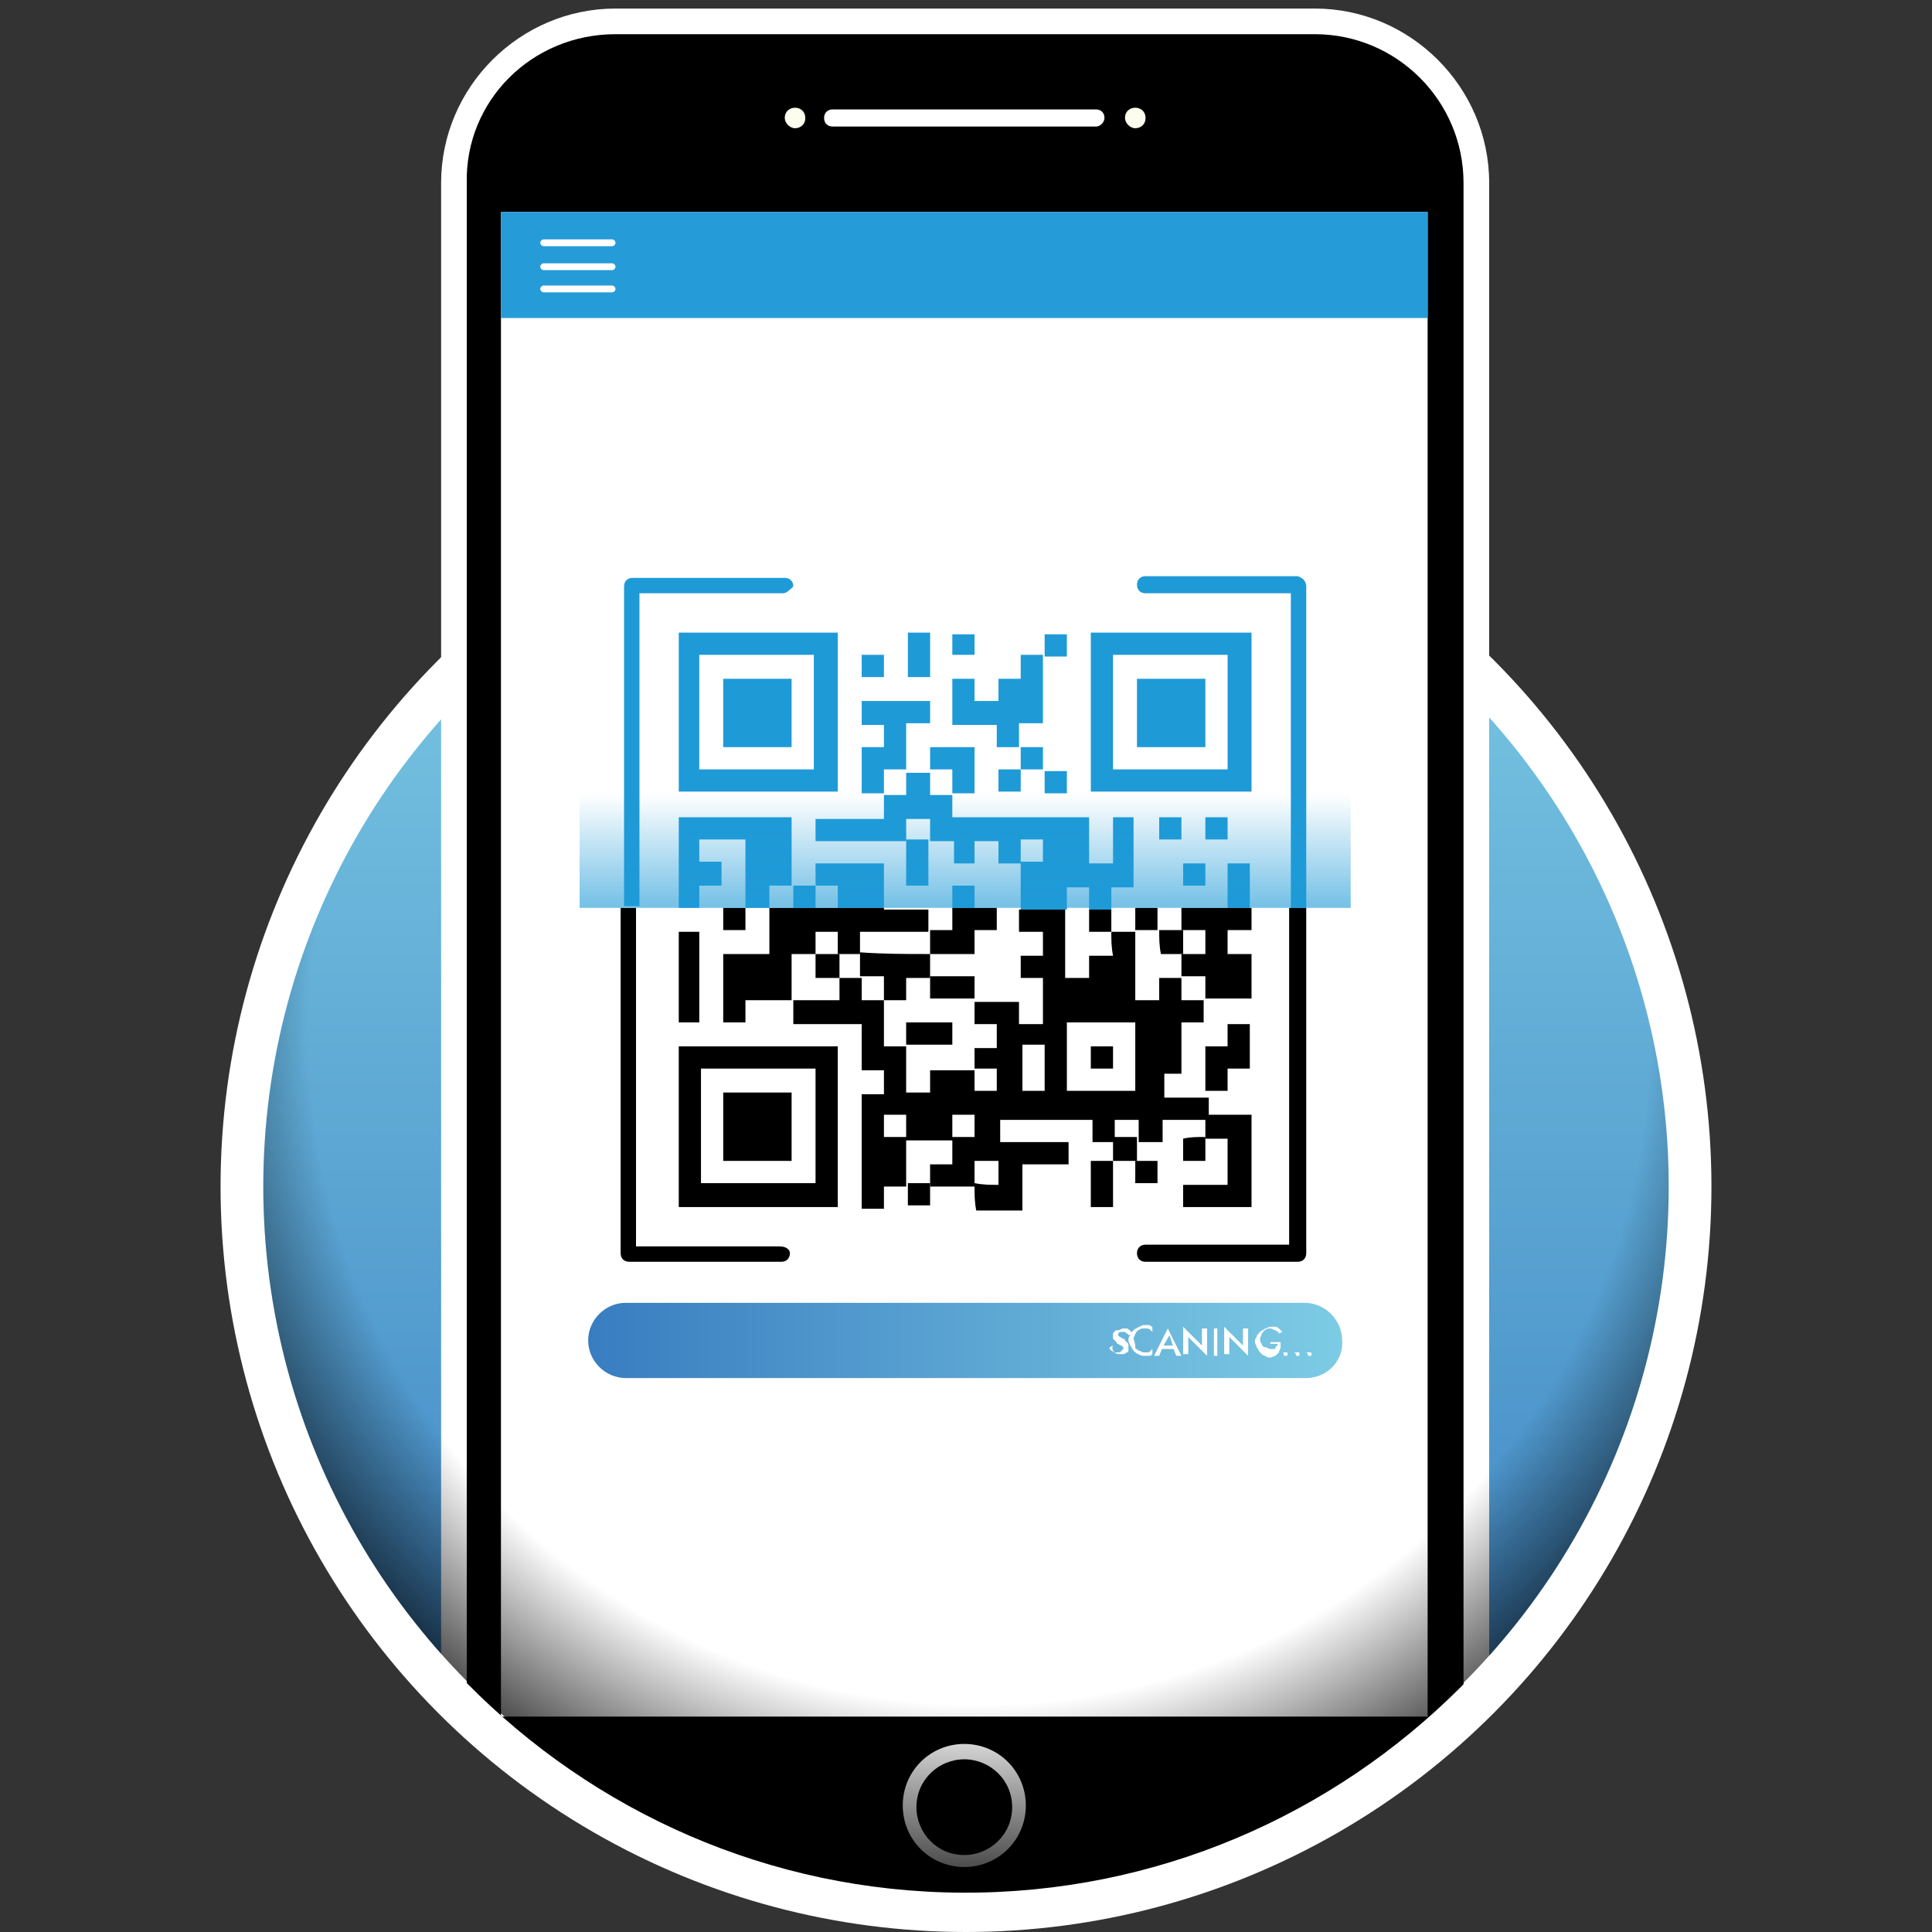 <?xml version="1.0" encoding="UTF-8"?> <svg xmlns="http://www.w3.org/2000/svg" xmlns:xlink="http://www.w3.org/1999/xlink" version="1.1" id="Capa_1" x="0px" y="0px" viewBox="0 0 113 113" style="enable-background:new 0 0 113 113;" xml:space="preserve"><rect x="0" y="0" width="113" height="113" fill="#333333" stroke="none"/> <style type="text/css"> .st0{fill:#FFFFFF;} .st1{fill:url(#SVGID_1_);} .st2{clip-path:url(#SVGID_00000093150213712646964900000006354504553889123715_);} .st3{fill:#FCFCEF;} .st4{fill-rule:evenodd;clip-rule:evenodd;fill:#55B36F;} .st5{fill-rule:evenodd;clip-rule:evenodd;fill:#FFFFFF;} .st6{fill:#259BD7;} .st7{opacity:0.8;fill:url(#SVGID_00000163042441423721090450000006291360990515247028_);} .st8{fill:url(#SVGID_00000169517803369742158450000008436905782567858834_);} .st9{fill:url(#SVGID_00000144322417098926875160000006284079986760476575_);} .st10{clip-path:url(#SVGID_00000005264686633467957420000012713947581597377450_);} .st11{opacity:0.6;fill:url(#SVGID_00000079457481292603684390000017666893425594530724_);} .st12{opacity:0.8;fill:url(#SVGID_00000171704089378233592470000001133955982684242858_);} .st13{fill:url(#SVGID_00000082351161761306087220000017605132985079804805_);} .st14{fill:url(#SVGID_00000176014550421774633030000011602268892937710765_);} .st15{clip-path:url(#SVGID_00000083784672856495562930000014726299233391538104_);} .st16{fill:#1E9AD7;} .st17{fill:#675B1E;} .st18{opacity:0.6;fill:url(#SVGID_00000105398785510930453340000018298483154875012517_);} .st19{opacity:0.8;fill:url(#SVGID_00000029019119445162890280000013340825196632650667_);} .st20{fill:url(#SVGID_00000083772368592530500870000000092333329076298647_);} </style> <g> <circle class="st0" cx="56.5" cy="69.4" r="43.6"></circle> <linearGradient id="SVGID_1_" gradientUnits="userSpaceOnUse" x1="56.5" y1="110.812" x2="56.5" y2="28.119"> <stop offset="0" style="stop-color:#387DC0"></stop> <stop offset="1" style="stop-color:#7DCCE5"></stop> </linearGradient> <circle class="st1" cx="56.5" cy="69.4" r="41.1"></circle> <g> <defs> <path id="SVGID_00000038415193100728345770000002019994019511826313_" d="M92.4,0c2.8,0,5.1,2.3,5.1,5.1v64.5 c0,22.7-18.5,41.2-41.2,41.1c-22.7-0.1-41-18.8-41-41.5v-64c0-2.8,2.3-5.1,5.1-5.1H92.4z"></path> </defs> <clipPath id="SVGID_00000115493530814033101870000006149826758150506918_"> <use xlink:href="#SVGID_00000038415193100728345770000002019994019511826313_" style="overflow:visible;"></use> </clipPath> <g style="clip-path:url(#SVGID_00000115493530814033101870000006149826758150506918_);"> <g> <path class="st0" d="M36,112.3c-5.6,0-10.2-4.6-10.2-10.2V10.7c0-5.6,4.6-10.2,10.2-10.2h40.9c5.6,0,10.2,4.6,10.2,10.2v91.3 c0,5.6-4.6,10.2-10.2,10.2H36z"></path> <path d="M76.9,110.8H36c-4.8,0-8.7-3.9-8.7-8.7V10.7C27.2,5.9,31.1,2,36,2h40.9c4.8,0,8.7,3.9,8.7,8.7v91.3 C85.6,106.9,81.7,110.8,76.9,110.8z"></path> <rect x="29.3" y="12.4" class="st0" width="54.2" height="88"></rect> <g> <g> <g> <path class="st0" d="M64.1,7.4H48.7c-0.3,0-0.5-0.2-0.5-0.5l0,0c0-0.3,0.2-0.5,0.5-0.5h15.4c0.3,0,0.5,0.2,0.5,0.5l0,0 C64.6,7.1,64.4,7.4,64.1,7.4z"></path> </g> <g> <path class="st3" d="M47.1,6.9c0,0.4-0.3,0.6-0.6,0.6s-0.6-0.3-0.6-0.6c0-0.4,0.3-0.6,0.6-0.6S47.1,6.5,47.1,6.9z"></path> <path class="st3" d="M67,6.9c0,0.4-0.3,0.6-0.6,0.6s-0.6-0.3-0.6-0.6c0-0.4,0.3-0.6,0.6-0.6S67,6.5,67,6.9z"></path> </g> </g> </g> <g> <path class="st0" d="M56.4,109.2c-2,0-3.6-1.6-3.6-3.6c0-2,1.6-3.6,3.6-3.6c2,0,3.6,1.6,3.6,3.6 C60,107.6,58.4,109.2,56.4,109.2z M56.4,102.9c-1.5,0-2.8,1.2-2.8,2.8c0,1.5,1.2,2.8,2.8,2.8c1.5,0,2.8-1.2,2.8-2.8 C59.2,104.1,57.9,102.9,56.4,102.9z"></path> </g> </g> <g> <path class="st16" d="M45.8,34.7h-8.4v18.3h-0.9V34.3c0-0.3,0.2-0.5,0.5-0.5h8.9c0.3,0,0.5,0.2,0.5,0.5 C46.2,34.5,46,34.7,45.8,34.7z"></path> <rect x="42.3" y="39.7" class="st16" width="4" height="4"></rect> <path class="st16" d="M39.7,37v9.3H49V37H39.7z M47.6,45h-6.7v-6.7h6.7V45z"></path> <rect x="50.4" y="38.3" class="st16" width="1.3" height="1.3"></rect> <polygon class="st16" points="46.3,47.8 46.3,51.8 45,51.8 45,53.1 43.6,53.1 43.6,49.1 40.9,49.1 40.9,50.4 42.2,50.4 42.2,51.8 40.9,51.8 40.9,53.1 39.7,53.1 39.7,47.8 "></polygon> <polygon class="st16" points="46.3,51.8 46.3,51.8 46.3,51.8 46.3,51.8 "></polygon> <path class="st16" d="M51.7,50.5v2.6H49v-1.3h-1.3v1.3h-1.3v-1.3c0.4,0,0.9,0,1.3,0v-1.3H51.7z"></path> <rect x="53.1" y="37" class="st16" width="1.3" height="2.6"></rect> <rect x="55.7" y="37.1" class="st16" width="1.3" height="1.2"></rect> <rect x="55.7" y="51.8" class="st16" width="1.3" height="1.3"></rect> <path class="st16" d="M58.4,45c0.4,0,0.9,0,1.3,0v1.3h-1.3V45z"></path> <polygon class="st16" points="59.7,45 59.7,45 59.7,45 59.7,45 "></polygon> <polygon class="st16" points="59.7,43.7 59.7,43.7 59.7,43.7 59.7,43.7 "></polygon> <path class="st16" d="M59.7,45c0-0.4,0-0.9,0-1.3H61v1.3C60.6,45,60.1,45,59.7,45z"></path> <polygon class="st16" points="61.1,38.3 61,38.3 61,38.3 61.1,38.3 "></polygon> <path class="st16" d="M57,39.7V41h1.4v-1.3h1.3v-1.4H61c0,0.8,0,1.5,0,2.3c0,0.6,0,1.1,0,1.7h-1.4v1.4h-1.3v-1.3h-2.6v-2.7H57z"></path> <rect x="61" y="45.1" class="st16" width="0" height="0"></rect> <rect x="61.1" y="45.1" class="st16" width="1.3" height="1.3"></rect> <rect x="61.1" y="37.1" class="st16" width="1.3" height="1.3"></rect> <polygon class="st16" points="51.7,46.4 51.7,46.4 51.7,46.4 51.7,46.4 "></polygon> <polygon class="st16" points="53,45.1 53,45 53,45 53,45.1 "></polygon> <polygon class="st16" points="51.7,45 51.7,46.4 50.4,46.4 50.4,43.7 51.7,43.7 51.7,42.4 50.4,42.4 50.4,41 54.4,41 54.4,42.3 53,42.3 53,45 "></polygon> <rect x="54.4" y="45" class="st16" width="0" height="0"></rect> <polygon class="st16" points="55.7,46.4 55.7,46.4 55.7,46.4 55.7,46.4 "></polygon> <polygon class="st16" points="55.7,45 54.4,45 54.4,43.7 57,43.7 57,46.4 55.7,46.4 "></polygon> <polygon class="st16" points="53,49.1 53,49.1 53,49.1 53,49.1 "></polygon> <rect x="53" y="49.1" class="st16" width="1.3" height="2.7"></rect> <rect x="54.4" y="49.1" class="st16" width="0" height="0"></rect> <path class="st16" d="M66.4,47.8h-1.3v2.7h-1.4v-2.7h-8v-1.3h-1.3v-1.3H53v1.3h-1.3v1.4h-4v1.3H53v-1.3h1.4v1.3h1.4v1.3H57v-1.3 h1.4v1.3h1.3c0,0.1,0,0.2,0,0.3c0,0.8,0,1.6,0,2.4h2.7v-1.3h1.3v1.3h1.3c0-0.4,0-0.9,0-1.3h1.3V47.8z M61,50.4h-1.3v-1.3H61 V50.4z"></path> <rect x="67.8" y="47.8" class="st16" width="1.3" height="1.3"></rect> <rect x="69.2" y="50.5" class="st16" width="1.3" height="1.3"></rect> <rect x="70.5" y="47.8" class="st16" width="1.3" height="1.3"></rect> <rect x="66.5" y="39.7" class="st16" width="4" height="4"></rect> <path class="st16" d="M63.8,37v9.3h9.4V37H63.8z M71.8,45h-6.7v-6.7h6.7V45z"></path> <rect x="71.8" y="50.5" class="st16" width="1.3" height="2.6"></rect> <path class="st16" d="M76.4,34.3v18.8h-0.9V34.7H67c-0.3,0-0.5-0.2-0.5-0.5c0-0.3,0.2-0.5,0.5-0.5h8.9 C76.2,33.8,76.4,34,76.4,34.3z"></path> </g> <g> <g> <g> <g> <g> <g> <path d="M46.3,58.5L46.3,58.5L46.3,58.5L46.3,58.5z M50.3,57.1L50.3,57.1L50.3,57.1L50.3,57.1z M51.7,58.4 C51.7,58.5,51.7,58.5,51.7,58.4L51.7,58.4L51.7,58.4z M53,61.1L53,61.1L53,61.1L53,61.1z M53,69.2L53,69.2L53,69.2 C53,69.2,53,69.2,53,69.2z M54.4,69.2L54.4,69.2L54.4,69.2L54.4,69.2z M57,58.5L57,58.5L57,58.5L57,58.5z M65.1,66.5 L65.1,66.5L65.1,66.5C65.1,66.5,65.1,66.5,65.1,66.5z M66.4,54.4L66.4,54.4C66.4,54.4,66.4,54.4,66.4,54.4L66.4,54.4z M66.4,66.5L66.4,66.5L66.4,66.5L66.4,66.5z M69.1,57.1L69.1,57.1C69.1,57.1,69.1,57.1,69.1,57.1L69.1,57.1z M70.5,63.8 C70.5,63.8,70.5,63.8,70.5,63.8L70.5,63.8L70.5,63.8z M50.3,57.1L50.3,57.1L50.3,57.1L50.3,57.1z M51.7,58.4 C51.7,58.5,51.7,58.5,51.7,58.4L51.7,58.4L51.7,58.4z M53,61.1L53,61.1L53,61.1L53,61.1z M69.1,57.1L69.1,57.1 C69.1,57.1,69.1,57.1,69.1,57.1L69.1,57.1z M50.3,57.1L50.3,57.1L50.3,57.1L50.3,57.1z M51.7,58.4 C51.7,58.5,51.7,58.5,51.7,58.4L51.7,58.4L51.7,58.4z M53,61.1L53,61.1L53,61.1L53,61.1z M69.1,57.1L69.1,57.1 C69.1,57.1,69.1,57.1,69.1,57.1L69.1,57.1z M50.3,57.1L50.3,57.1L50.3,57.1L50.3,57.1z M51.7,58.4 C51.7,58.5,51.7,58.5,51.7,58.4L51.7,58.4L51.7,58.4z M53,61.1L53,61.1L53,61.1L53,61.1z M69.1,57.1L69.1,57.1 C69.1,57.1,69.1,57.1,69.1,57.1L69.1,57.1z M50.3,57.1L50.3,57.1L50.3,57.1L50.3,57.1z M51.7,58.4 C51.7,58.5,51.7,58.5,51.7,58.4L51.7,58.4L51.7,58.4z M53,61.1L53,61.1L53,61.1L53,61.1z M69.1,57.1L69.1,57.1 C69.1,57.1,69.1,57.1,69.1,57.1L69.1,57.1z M50.3,57.1L50.3,57.1L50.3,57.1L50.3,57.1z M51.7,58.4 C51.7,58.5,51.7,58.5,51.7,58.4L51.7,58.4L51.7,58.4z M53,61.1L53,61.1L53,61.1L53,61.1z M69.1,57.1L69.1,57.1 C69.1,57.1,69.1,57.1,69.1,57.1L69.1,57.1z M50.3,57.1L50.3,57.1L50.3,57.1L50.3,57.1z M51.7,58.4 C51.7,58.5,51.7,58.5,51.7,58.4L51.7,58.4L51.7,58.4z M53,61.1L53,61.1L53,61.1L53,61.1z M69.1,57.1L69.1,57.1 C69.1,57.1,69.1,57.1,69.1,57.1L69.1,57.1z M50.3,57.1L50.3,57.1L50.3,57.1L50.3,57.1z M51.7,58.4 C51.7,58.5,51.7,58.5,51.7,58.4L51.7,58.4L51.7,58.4z M53,61.1L53,61.1L53,61.1L53,61.1z M69.1,57.1L69.1,57.1 C69.1,57.1,69.1,57.1,69.1,57.1L69.1,57.1z M50.3,57.1L50.3,57.1L50.3,57.1L50.3,57.1z M51.7,58.4 C51.7,58.5,51.7,58.5,51.7,58.4L51.7,58.4L51.7,58.4z M53,61.1L53,61.1L53,61.1L53,61.1z M69.1,57.1L69.1,57.1 C69.1,57.1,69.1,57.1,69.1,57.1L69.1,57.1z M50.3,57.1L50.3,57.1L50.3,57.1L50.3,57.1z M51.7,58.4 C51.7,58.5,51.7,58.5,51.7,58.4L51.7,58.4L51.7,58.4z M53,61.1L53,61.1L53,61.1L53,61.1z M69.1,57.1L69.1,57.1 C69.1,57.1,69.1,57.1,69.1,57.1L69.1,57.1z M50.3,57.1L50.3,57.1L50.3,57.1L50.3,57.1z M51.7,58.4 C51.7,58.5,51.7,58.5,51.7,58.4L51.7,58.4L51.7,58.4z M53,61.1L53,61.1L53,61.1L53,61.1z M69.1,57.1L69.1,57.1 C69.1,57.1,69.1,57.1,69.1,57.1L69.1,57.1z M50.3,57.1L50.3,57.1L50.3,57.1L50.3,57.1z M51.7,58.4 C51.7,58.5,51.7,58.5,51.7,58.4L51.7,58.4L51.7,58.4z M53,61.1L53,61.1L53,61.1L53,61.1z M69.1,57.1L69.1,57.1 C69.1,57.1,69.1,57.1,69.1,57.1L69.1,57.1z M50.3,57.1L50.3,57.1L50.3,57.1L50.3,57.1z M51.7,58.4 C51.7,58.5,51.7,58.5,51.7,58.4L51.7,58.4L51.7,58.4z M53,61.1L53,61.1L53,61.1L53,61.1z M69.1,57.1L69.1,57.1 C69.1,57.1,69.1,57.1,69.1,57.1L69.1,57.1z M69.1,62.5v-2.7h1.3v-1.3h-1.3v-1.3h-1.3v1.3h-1.4v-4c-0.5,0-0.9,0-1.4,0 c0-0.4,0-0.8,0-1.1v-0.2h-1.3v1.3h1.3c0,0.5,0,0.9,0.1,1.4h-1.4v1.3h-1.4v-4h-2.7v1.3H61v1.4h-1.3v1.3h1.3v2.7h-1.4v-1.3 H57v1.3h1.3v1.4H57v1.3c-0.7,0-1.5,0-2.2,0h-0.4v1.3H53v-2.7h-1.3v-2.7h-1.3v-1.3c-0.4,0-0.9,0-1.3,0c0,0,0,0,0,0 c0,0,0,0,0,0v1.3h-2.7v1.4h4v2.7h1.3v1.4h-1.3v6.7h1.3v-1.3H53c0-0.9,0-1.8,0-2.7h2.7v1.4h-1.3v1.3c0.4,0,0.8,0,1.2,0 c0.5,0,0.9,0,1.4,0c0,0.5,0,0.9,0.1,1.4h2.7v-2.7h2.7v-1.3h-4v-1.3h5.4v1.3h1.3v-1.3h1.4v1.3h1.4v-1.3h2.7 c0-0.4,0-0.9,0-1.3h-2.6v-1.4H69.1z M53,66.5h-1.3v-1.3H53V66.5z M55.7,66.5v-1.3H57v1.3H55.7z M58.4,69.3 c-0.5,0-0.9,0-1.4-0.1v-1.3h1.4V69.3z M58.4,63.8H57v-1.3h1.3V63.8z M61.1,63.8h-1.3v-2.7h1.3V63.8z M66.4,63.8h-4v-4h4 V63.8z M69.1,57.1L69.1,57.1C69.1,57.1,69.1,57.1,69.1,57.1L69.1,57.1z M53,61.1L53,61.1L53,61.1L53,61.1z M51.7,58.4 C51.7,58.5,51.7,58.5,51.7,58.4L51.7,58.4L51.7,58.4z M50.3,57.1L50.3,57.1L50.3,57.1L50.3,57.1z M69.1,57.1L69.1,57.1 C69.1,57.1,69.1,57.1,69.1,57.1L69.1,57.1z M53,61.1L53,61.1L53,61.1L53,61.1z M51.7,58.4C51.7,58.5,51.7,58.5,51.7,58.4 L51.7,58.4L51.7,58.4z M50.3,57.1L50.3,57.1L50.3,57.1L50.3,57.1z M69.1,57.1L69.1,57.1C69.1,57.1,69.1,57.1,69.1,57.1 L69.1,57.1z M53,61.1L53,61.1L53,61.1L53,61.1z M51.7,58.4C51.7,58.5,51.7,58.5,51.7,58.4L51.7,58.4L51.7,58.4z M50.3,57.1 L50.3,57.1L50.3,57.1L50.3,57.1z M69.1,57.1L69.1,57.1C69.1,57.1,69.1,57.1,69.1,57.1L69.1,57.1z M53,61.1L53,61.1L53,61.1 L53,61.1z M51.7,58.4C51.7,58.5,51.7,58.5,51.7,58.4L51.7,58.4L51.7,58.4z M50.3,57.1L50.3,57.1L50.3,57.1L50.3,57.1z M69.1,57.1L69.1,57.1C69.1,57.1,69.1,57.1,69.1,57.1L69.1,57.1z M53,61.1L53,61.1L53,61.1L53,61.1z M51.7,58.4 C51.7,58.5,51.7,58.5,51.7,58.4L51.7,58.4L51.7,58.4z M50.3,57.1L50.3,57.1L50.3,57.1L50.3,57.1z M69.1,57.1L69.1,57.1 C69.1,57.1,69.1,57.1,69.1,57.1L69.1,57.1z M53,61.1L53,61.1L53,61.1L53,61.1z M51.7,58.4C51.7,58.5,51.7,58.5,51.7,58.4 L51.7,58.4L51.7,58.4z M50.3,57.1L50.3,57.1L50.3,57.1L50.3,57.1z M69.1,57.1L69.1,57.1C69.1,57.1,69.1,57.1,69.1,57.1 L69.1,57.1z M53,61.1L53,61.1L53,61.1L53,61.1z M51.7,58.4C51.7,58.5,51.7,58.5,51.7,58.4L51.7,58.4L51.7,58.4z M50.3,57.1 L50.3,57.1L50.3,57.1L50.3,57.1z M69.1,57.1L69.1,57.1C69.1,57.1,69.1,57.1,69.1,57.1L69.1,57.1z M53,61.1L53,61.1L53,61.1 L53,61.1z M51.7,58.4C51.7,58.5,51.7,58.5,51.7,58.4L51.7,58.4L51.7,58.4z M69.1,57.1L69.1,57.1 C69.1,57.1,69.1,57.1,69.1,57.1L69.1,57.1z M53,61.1L53,61.1L53,61.1L53,61.1z M51.7,58.4C51.7,58.5,51.7,58.5,51.7,58.4 L51.7,58.4L51.7,58.4z M50.3,57.1L50.3,57.1L50.3,57.1L50.3,57.1z M69.1,57.1L69.1,57.1C69.1,57.1,69.1,57.1,69.1,57.1 L69.1,57.1z M53,61.1L53,61.1L53,61.1L53,61.1z M51.7,58.4C51.7,58.5,51.7,58.5,51.7,58.4L51.7,58.4L51.7,58.4z M50.3,57.1 L50.3,57.1L50.3,57.1L50.3,57.1z M69.1,57.1L69.1,57.1C69.1,57.1,69.1,57.1,69.1,57.1L69.1,57.1z M53,61.1L53,61.1L53,61.1 L53,61.1z M51.7,58.4C51.7,58.5,51.7,58.5,51.7,58.4L51.7,58.4L51.7,58.4z M50.3,57.1L50.3,57.1L50.3,57.1L50.3,57.1z M69.1,57.1L69.1,57.1C69.1,57.1,69.1,57.1,69.1,57.1L69.1,57.1z M53,61.1L53,61.1L53,61.1L53,61.1z M51.7,58.4 C51.7,58.5,51.7,58.5,51.7,58.4L51.7,58.4L51.7,58.4z M50.3,57.1L50.3,57.1L50.3,57.1L50.3,57.1z M69.1,57.1L69.1,57.1 C69.1,57.1,69.1,57.1,69.1,57.1L69.1,57.1z M53,61.1L53,61.1L53,61.1L53,61.1z M51.7,58.4C51.7,58.5,51.7,58.5,51.7,58.4 L51.7,58.4L51.7,58.4z M50.3,57.1L50.3,57.1L50.3,57.1L50.3,57.1z M70.5,65.2C70.5,65.2,70.5,65.2,70.5,65.2L70.5,65.2 C70.5,65.2,70.5,65.2,70.5,65.2z M70.5,58.4C70.5,58.5,70.5,58.5,70.5,58.4L70.5,58.4L70.5,58.4z"></path> <path d="M39.7,61.2v9.4H49v-9.4H39.7z M47.7,69.2h-6.7v-6.7h6.7V69.2z"></path> <polygon points="45,53.1 45,53.1 45,53.1 "></polygon> <polygon points="46.3,51.8 46.3,51.8 46.3,51.8 "></polygon> <polygon points="46.3,58.5 46.3,58.4 46.3,58.4 "></polygon> <polygon points="50.3,55.8 50.3,55.8 50.4,55.8 "></polygon> <path d="M51.7,53.1L51.7,53.1l-2.7,0v0h-1.3v0h-1.3v0H45v2.7h-2.7v4h1.3v-1.3h2.7v-2.7h1.4c0,0,0,0,0,0v-1.3H49v1.3 c0,0,0,0,0,0c0,0,0,0,0,0c0.4,0,0.9,0,1.3,0v-1.3h4v-1.3H51.7z"></path> <polygon points="54.4,54.4 54.4,54.4 54.4,54.4 "></polygon> <polygon points="43.6,53.1 43.6,53.1 43.6,53.1 "></polygon> <polygon points="45,53.1 45,53.1 45,53.1 "></polygon> <polygon points="39.7,53.1 40.9,53.1 40.9,53.1 39.7,53.1 "></polygon> <path d="M45,53.1L45,53.1c-0.4,0-0.9,0-1.3,0v0H45z"></path> <polygon points="46.3,51.8 46.3,51.8 46.3,51.8 "></polygon> <polygon points="69.1,55.8 69.1,55.8 69.1,55.8 "></polygon> <polygon points="69.1,57.1 69.1,57.1 69.1,57.1 "></polygon> <polygon points="69.1,54.4 69.1,54.4 69.1,54.4 "></polygon> <polygon points="70.5,58.4 70.5,58.4 70.5,58.5 "></polygon> <polygon points="71.8,54.4 71.8,55.8 73.2,55.8 73.2,58.4 70.5,58.4 70.5,57.1 69.1,57.1 69.1,55.8 70.5,55.8 70.5,54.4 69.1,54.4 69.1,53.1 71.8,53.1 71.8,53.1 73.2,53.1 73.2,54.4 "></polygon> <path d="M70.5,65.2c0.9,0,1.8,0,2.7,0c0,1.8,0,3.6,0,5.4c-1.3,0-2.7,0-4,0c0-0.4,0-0.9,0-1.3c0.9,0,1.8,0,2.6,0 c0-0.9,0-1.8,0-2.7c-0.4,0-0.9,0-1.3,0l0,0C70.5,66.1,70.5,65.6,70.5,65.2L70.5,65.2z"></path> <polygon points="54.4,54.4 54.4,54.4 54.4,54.4 "></polygon> <polygon points="54.4,55.8 54.4,55.8 54.4,55.8 "></polygon> <polygon points="58.3,53.1 58.3,54.4 57,54.4 57,55.8 54.4,55.8 54.4,54.4 55.7,54.4 55.7,53.1 57,53.1 57,53.1 "></polygon> <path d="M54.4,55.8c0,0.5,0,0.9,0,1.4l0,0c-0.4,0-0.9,0-1.4,0c0,0.5,0,0.9,0,1.3c-0.5,0-0.9,0-1.3,0l0,0c0-0.4,0-0.9,0-1.4 c-0.5,0-0.9,0-1.4,0l0,0c0-0.5,0-0.9,0-1.4l0,0C51.7,55.8,53,55.8,54.4,55.8L54.4,55.8z"></path> <path d="M70.5,63.8c0-0.7,0-1.4,0-2c0-0.2,0-0.4,0-0.6c0.4,0,0.9,0,1.3,0c0-0.5,0-0.9,0-1.3c0.5,0,0.9,0,1.3,0 c0,0.9,0,1.7,0,2.6c-0.4,0-0.9,0-1.3,0c0,0.5,0,0.9,0,1.3C71.4,63.8,70.9,63.8,70.5,63.8L70.5,63.8z"></path> <path d="M40.9,59.8c-0.4,0-0.8,0-1.2,0c0-1.8,0-3.6,0-5.3c0.4,0,0.8,0,1.2,0C40.9,56.2,40.9,58,40.9,59.8z"></path> <path d="M65.1,67.9c0,0.9,0,1.8,0,2.7c-0.4,0-0.9,0-1.3,0c0-0.9,0-1.8,0-2.7C64.2,67.9,64.7,67.9,65.1,67.9L65.1,67.9z"></path> <path d="M54.4,57.1c0.9,0,1.7,0,2.6,0c0,0.5,0,0.9,0,1.3l0,0c-0.9,0-1.7,0-2.6,0C54.4,58,54.4,57.5,54.4,57.1L54.4,57.1z"></path> <path d="M67.8,54.4c0.5,0,0.9,0,1.4,0l0,0c0,0.5,0,0.9,0,1.4l0,0c-0.4,0-0.9,0-1.3,0C67.8,55.3,67.8,54.9,67.8,54.4 L67.8,54.4z"></path> <path d="M54.4,69.2c0,0.4,0,0.9,0,1.3c-0.4,0-0.9,0-1.3,0c0-0.4,0-0.9,0-1.3l0,0C53.5,69.2,53.9,69.2,54.4,69.2L54.4,69.2z "></path> <path d="M65.1,67.9c0-0.5,0-0.9,0-1.4l0,0c0.5,0,0.9,0,1.4,0l0,0c0,0.5,0,0.9,0,1.4l0,0C66,67.9,65.5,67.9,65.1,67.9 L65.1,67.9z"></path> <path d="M66.4,67.9c0.4,0,0.9,0,1.3,0c0,0.5,0,0.9,0,1.3c-0.4,0-0.9,0-1.3,0C66.4,68.8,66.4,68.3,66.4,67.9L66.4,67.9z"></path> <path d="M70.5,66.5c0,0.4,0,0.9,0,1.4c-0.4,0-0.9,0-1.3,0c0-0.4,0-0.9,0-1.3C69.6,66.5,70,66.5,70.5,66.5L70.5,66.5z"></path> <path d="M66.4,54.4c0-0.4,0-0.8,0-1.3c0.5,0,0.9,0,1.3,0c0,0.4,0,0.8,0,1.3l0,0C67.3,54.4,66.9,54.4,66.4,54.4L66.4,54.4z"></path> <path d="M43.6,53.1c0,0.4,0,0.8,0,1.3c-0.4,0-0.9,0-1.3,0c0-0.4,0-0.8,0-1.3C42.7,53.1,43.2,53.1,43.6,53.1L43.6,53.1z"></path> <path d="M53,61.1c0-0.4,0-0.9,0-1.3c0.9,0,1.8,0,2.7,0c0,0.4,0,0.8,0,1.3C54.8,61.1,53.9,61.1,53,61.1L53,61.1z"></path> <path d="M63.8,62.5c0-0.4,0-0.9,0-1.3c0.4,0,0.9,0,1.3,0c0,0.4,0,0.9,0,1.3C64.6,62.5,64.2,62.5,63.8,62.5z"></path> <path d="M47.7,55.8c0.5,0,0.9,0,1.4,0c0,0.5,0,0.9,0,1.4c-0.4,0-0.9,0-1.4,0C47.7,56.6,47.7,56.2,47.7,55.8z"></path> <path d="M46.3,63.9c0,1.3,0,2.6,0,4c-1.3,0-2.7,0-4,0c0-1.3,0-2.6,0-4C43.6,63.9,44.9,63.9,46.3,63.9z"></path> </g> </g> </g> </g> <g> <g> <g> <path d="M76.4,53.1v20.2c0,0.3-0.2,0.5-0.5,0.5H67c-0.3,0-0.5-0.2-0.5-0.5s0.2-0.5,0.5-0.5h8.4V53.1H76.4z"></path> </g> <g> <path d="M46.2,73.3c0,0.3-0.2,0.5-0.5,0.5h-8.9c-0.3,0-0.5-0.2-0.5-0.5V53.1h0.9v19.8h8.4C46,72.9,46.2,73.1,46.2,73.3z"></path> </g> </g> </g> </g> <polygon class="st17" points="46.3,51.8 46.3,51.8 46.3,51.8 46.3,51.8 "></polygon> </g> <linearGradient id="SVGID_00000150080360566539788980000010777049078777186216_" gradientUnits="userSpaceOnUse" x1="56.415" y1="1752.458" x2="56.415" y2="1743.126" gradientTransform="matrix(1 0 0 1 0 -1699.617)"> <stop offset="0" style="stop-color:#1E9AD7"></stop> <stop offset="0.684" style="stop-color:#1E9AD7;stop-opacity:0"></stop> </linearGradient> <path style="opacity:0.6;fill:url(#SVGID_00000150080360566539788980000010777049078777186216_);" d="M79,53.1H33.9v-18 c0-0.7,0.6-1.3,1.3-1.3h42.5c0.7,0,1.3,0.6,1.3,1.3V53.1z"></path> </g> </g> <rect x="29.3" y="12.4" class="st6" width="54.2" height="6.2"></rect> <radialGradient id="SVGID_00000100340354872172581940000002120427581435395221_" cx="57.277" cy="60.5" r="50.072" gradientUnits="userSpaceOnUse"> <stop offset="0.783" style="stop-color:#000000;stop-opacity:0"></stop> <stop offset="1" style="stop-color:#000000"></stop> </radialGradient> <circle style="opacity:0.8;fill:url(#SVGID_00000100340354872172581940000002120427581435395221_);" cx="56.5" cy="69.4" r="41.1"></circle> <g> <linearGradient id="SVGID_00000148636964599544462240000009732779581455901082_" gradientUnits="userSpaceOnUse" x1="34.411" y1="78.352" x2="78.589" y2="78.352"> <stop offset="0" style="stop-color:#387DC0"></stop> <stop offset="1" style="stop-color:#7DCCE5"></stop> </linearGradient> <path style="fill:url(#SVGID_00000148636964599544462240000009732779581455901082_);" d="M76.4,80.6H36.6c-1.2,0-2.2-1-2.2-2.2 l0,0c0-1.2,1-2.2,2.2-2.2h39.7c1.2,0,2.2,1,2.2,2.2l0,0C78.6,79.6,77.6,80.6,76.4,80.6z"></path> <g> <path class="st0" d="M65.1,79c0,0,0.1,0.1,0.1,0.1c0,0,0.1,0,0.2,0c0.1,0,0.1,0,0.2-0.1c0,0,0.1-0.1,0.1-0.1c0-0.1,0-0.1,0-0.1 c0,0-0.1-0.1-0.1-0.1c0,0-0.1,0-0.2-0.1c0,0-0.1,0-0.1-0.1c0,0-0.1-0.1-0.1-0.1c0,0-0.1-0.1-0.1-0.1c0-0.1,0-0.1,0-0.2 c0-0.1,0-0.2,0.1-0.2c0-0.1,0.1-0.1,0.2-0.1c0.1,0,0.2-0.1,0.3-0.1c0.1,0,0.2,0,0.2,0c0.1,0,0.1,0.1,0.2,0.1 c0,0.1,0.1,0.1,0.1,0.2l-0.2,0.1c0,0,0-0.1-0.1-0.1c0,0-0.1-0.1-0.1-0.1c0,0-0.1,0-0.1,0c-0.1,0-0.1,0-0.2,0c0,0-0.1,0.1-0.1,0.1 c0,0,0,0.1,0,0.1c0,0,0.1,0.1,0.1,0.1c0.1,0,0.1,0.1,0.2,0.1c0,0,0.1,0,0.1,0.1c0,0,0.1,0.1,0.1,0.1c0,0,0.1,0.1,0.1,0.1 c0,0.1,0,0.1,0,0.2c0,0.1,0,0.1,0,0.2c0,0.1-0.1,0.1-0.1,0.1c0,0-0.1,0.1-0.2,0.1c-0.1,0-0.1,0-0.2,0c-0.1,0-0.2,0-0.3-0.1 c-0.1,0-0.1-0.1-0.2-0.1c-0.1-0.1-0.1-0.1-0.1-0.2l0.2-0.1C65,78.9,65.1,78.9,65.1,79z"></path> <path class="st0" d="M66.4,78.8c0,0.1,0.1,0.1,0.2,0.2c0.1,0,0.2,0.1,0.3,0.1c0.1,0,0.1,0,0.2,0s0.1,0,0.2-0.1 c0,0,0.1-0.1,0.1-0.1v0.3c-0.1,0.1-0.1,0.1-0.2,0.1c-0.1,0-0.2,0-0.3,0c-0.1,0-0.2,0-0.3-0.1c-0.1,0-0.2-0.1-0.3-0.2 c-0.1-0.1-0.1-0.2-0.2-0.3c0-0.1-0.1-0.2-0.1-0.3c0-0.1,0-0.2,0.1-0.3c0-0.1,0.1-0.2,0.2-0.3c0.1-0.1,0.2-0.1,0.3-0.2 c0.1,0,0.2-0.1,0.3-0.1c0.1,0,0.2,0,0.3,0c0.1,0,0.1,0.1,0.2,0.1v0.3c0,0-0.1-0.1-0.1-0.1c0,0-0.1-0.1-0.2-0.1 c-0.1,0-0.1,0-0.2,0c-0.1,0-0.2,0-0.3,0.1c-0.1,0-0.1,0.1-0.2,0.2c0,0.1-0.1,0.2-0.1,0.3C66.4,78.6,66.4,78.7,66.4,78.8z"></path> <path class="st0" d="M68,78.8L68,78.8l-0.2,0.5h-0.3l0.8-1.6l0.8,1.6h-0.3l-0.2-0.5l0-0.1l-0.2-0.6L68,78.8z M67.9,78.7h0.7 l0.1,0.2h-0.8L67.9,78.7z"></path> <path class="st0" d="M70.6,77.7v1.6l-1.1-1.1v1h-0.3v-1.6l1.1,1.1v-1H70.6z"></path> <path class="st0" d="M71.2,77.7v1.6H71v-1.6H71.2z"></path> <path class="st0" d="M73,77.7v1.6l-1.1-1.1v1h-0.3v-1.6l1.1,1.1v-1H73z"></path> <path class="st0" d="M74.1,78.5h0.8c0,0.1,0,0.2,0,0.3s-0.1,0.2-0.1,0.3c-0.1,0.1-0.1,0.1-0.2,0.2c-0.1,0-0.2,0.1-0.3,0.1 c-0.1,0-0.2,0-0.3-0.1c-0.1,0-0.2-0.1-0.3-0.2c-0.1-0.1-0.1-0.2-0.2-0.3c0-0.1-0.1-0.2-0.1-0.3s0-0.2,0.1-0.3 c0-0.1,0.1-0.2,0.2-0.3c0.1-0.1,0.2-0.1,0.3-0.2c0.1,0,0.2-0.1,0.3-0.1c0.1,0,0.2,0,0.3,0c0.1,0,0.2,0.1,0.2,0.1 c0.1,0.1,0.1,0.1,0.2,0.2l-0.2,0.1c0-0.1-0.1-0.1-0.2-0.2c-0.1,0-0.2-0.1-0.3-0.1c-0.1,0-0.2,0-0.3,0.1c-0.1,0-0.1,0.1-0.2,0.2 c0,0.1-0.1,0.2-0.1,0.3c0,0.1,0,0.2,0.1,0.3c0,0.1,0.1,0.2,0.2,0.2c0.1,0,0.2,0.1,0.3,0.1c0.1,0,0.1,0,0.2,0c0.1,0,0.1,0,0.1-0.1 c0,0,0.1-0.1,0.1-0.1c0,0,0-0.1,0.1-0.1h-0.5V78.5z"></path> <path class="st0" d="M75.1,79.1c0,0,0.1,0,0.1,0c0,0,0.1,0,0.1,0c0,0,0,0.1,0,0.1c0,0,0,0.1,0,0.1c0,0-0.1,0-0.1,0 c0,0-0.1,0-0.1,0c0,0,0-0.1,0-0.1C75,79.1,75.1,79.1,75.1,79.1z"></path> <path class="st0" d="M75.8,79.1c0,0,0.1,0,0.1,0c0,0,0.1,0,0.1,0c0,0,0,0.1,0,0.1c0,0,0,0.1,0,0.1c0,0-0.1,0-0.1,0 c0,0-0.1,0-0.1,0c0,0,0-0.1,0-0.1C75.7,79.1,75.7,79.1,75.8,79.1z"></path> <path class="st0" d="M76.5,79.1c0,0,0.1,0,0.1,0c0,0,0.1,0,0.1,0c0,0,0,0.1,0,0.1c0,0,0,0.1,0,0.1c0,0-0.1,0-0.1,0 c0,0-0.1,0-0.1,0c0,0,0-0.1,0-0.1C76.4,79.1,76.4,79.1,76.5,79.1z"></path> </g> </g> <g> <path class="st0" d="M35.8,14.4h-4c-0.1,0-0.2-0.1-0.2-0.2l0,0c0-0.1,0.1-0.2,0.2-0.2h4c0.1,0,0.2,0.1,0.2,0.2l0,0 C36,14.3,35.9,14.4,35.8,14.4z"></path> <path class="st0" d="M35.8,15.8h-4c-0.1,0-0.2-0.1-0.2-0.2l0,0c0-0.1,0.1-0.2,0.2-0.2h4c0.1,0,0.2,0.1,0.2,0.2l0,0 C36,15.7,35.9,15.8,35.8,15.8z"></path> <path class="st0" d="M35.8,17.1h-4c-0.1,0-0.2-0.1-0.2-0.2l0,0c0-0.1,0.1-0.2,0.2-0.2h4c0.1,0,0.2,0.1,0.2,0.2l0,0 C36,17,35.9,17.1,35.8,17.1z"></path> </g> </g> </svg> 